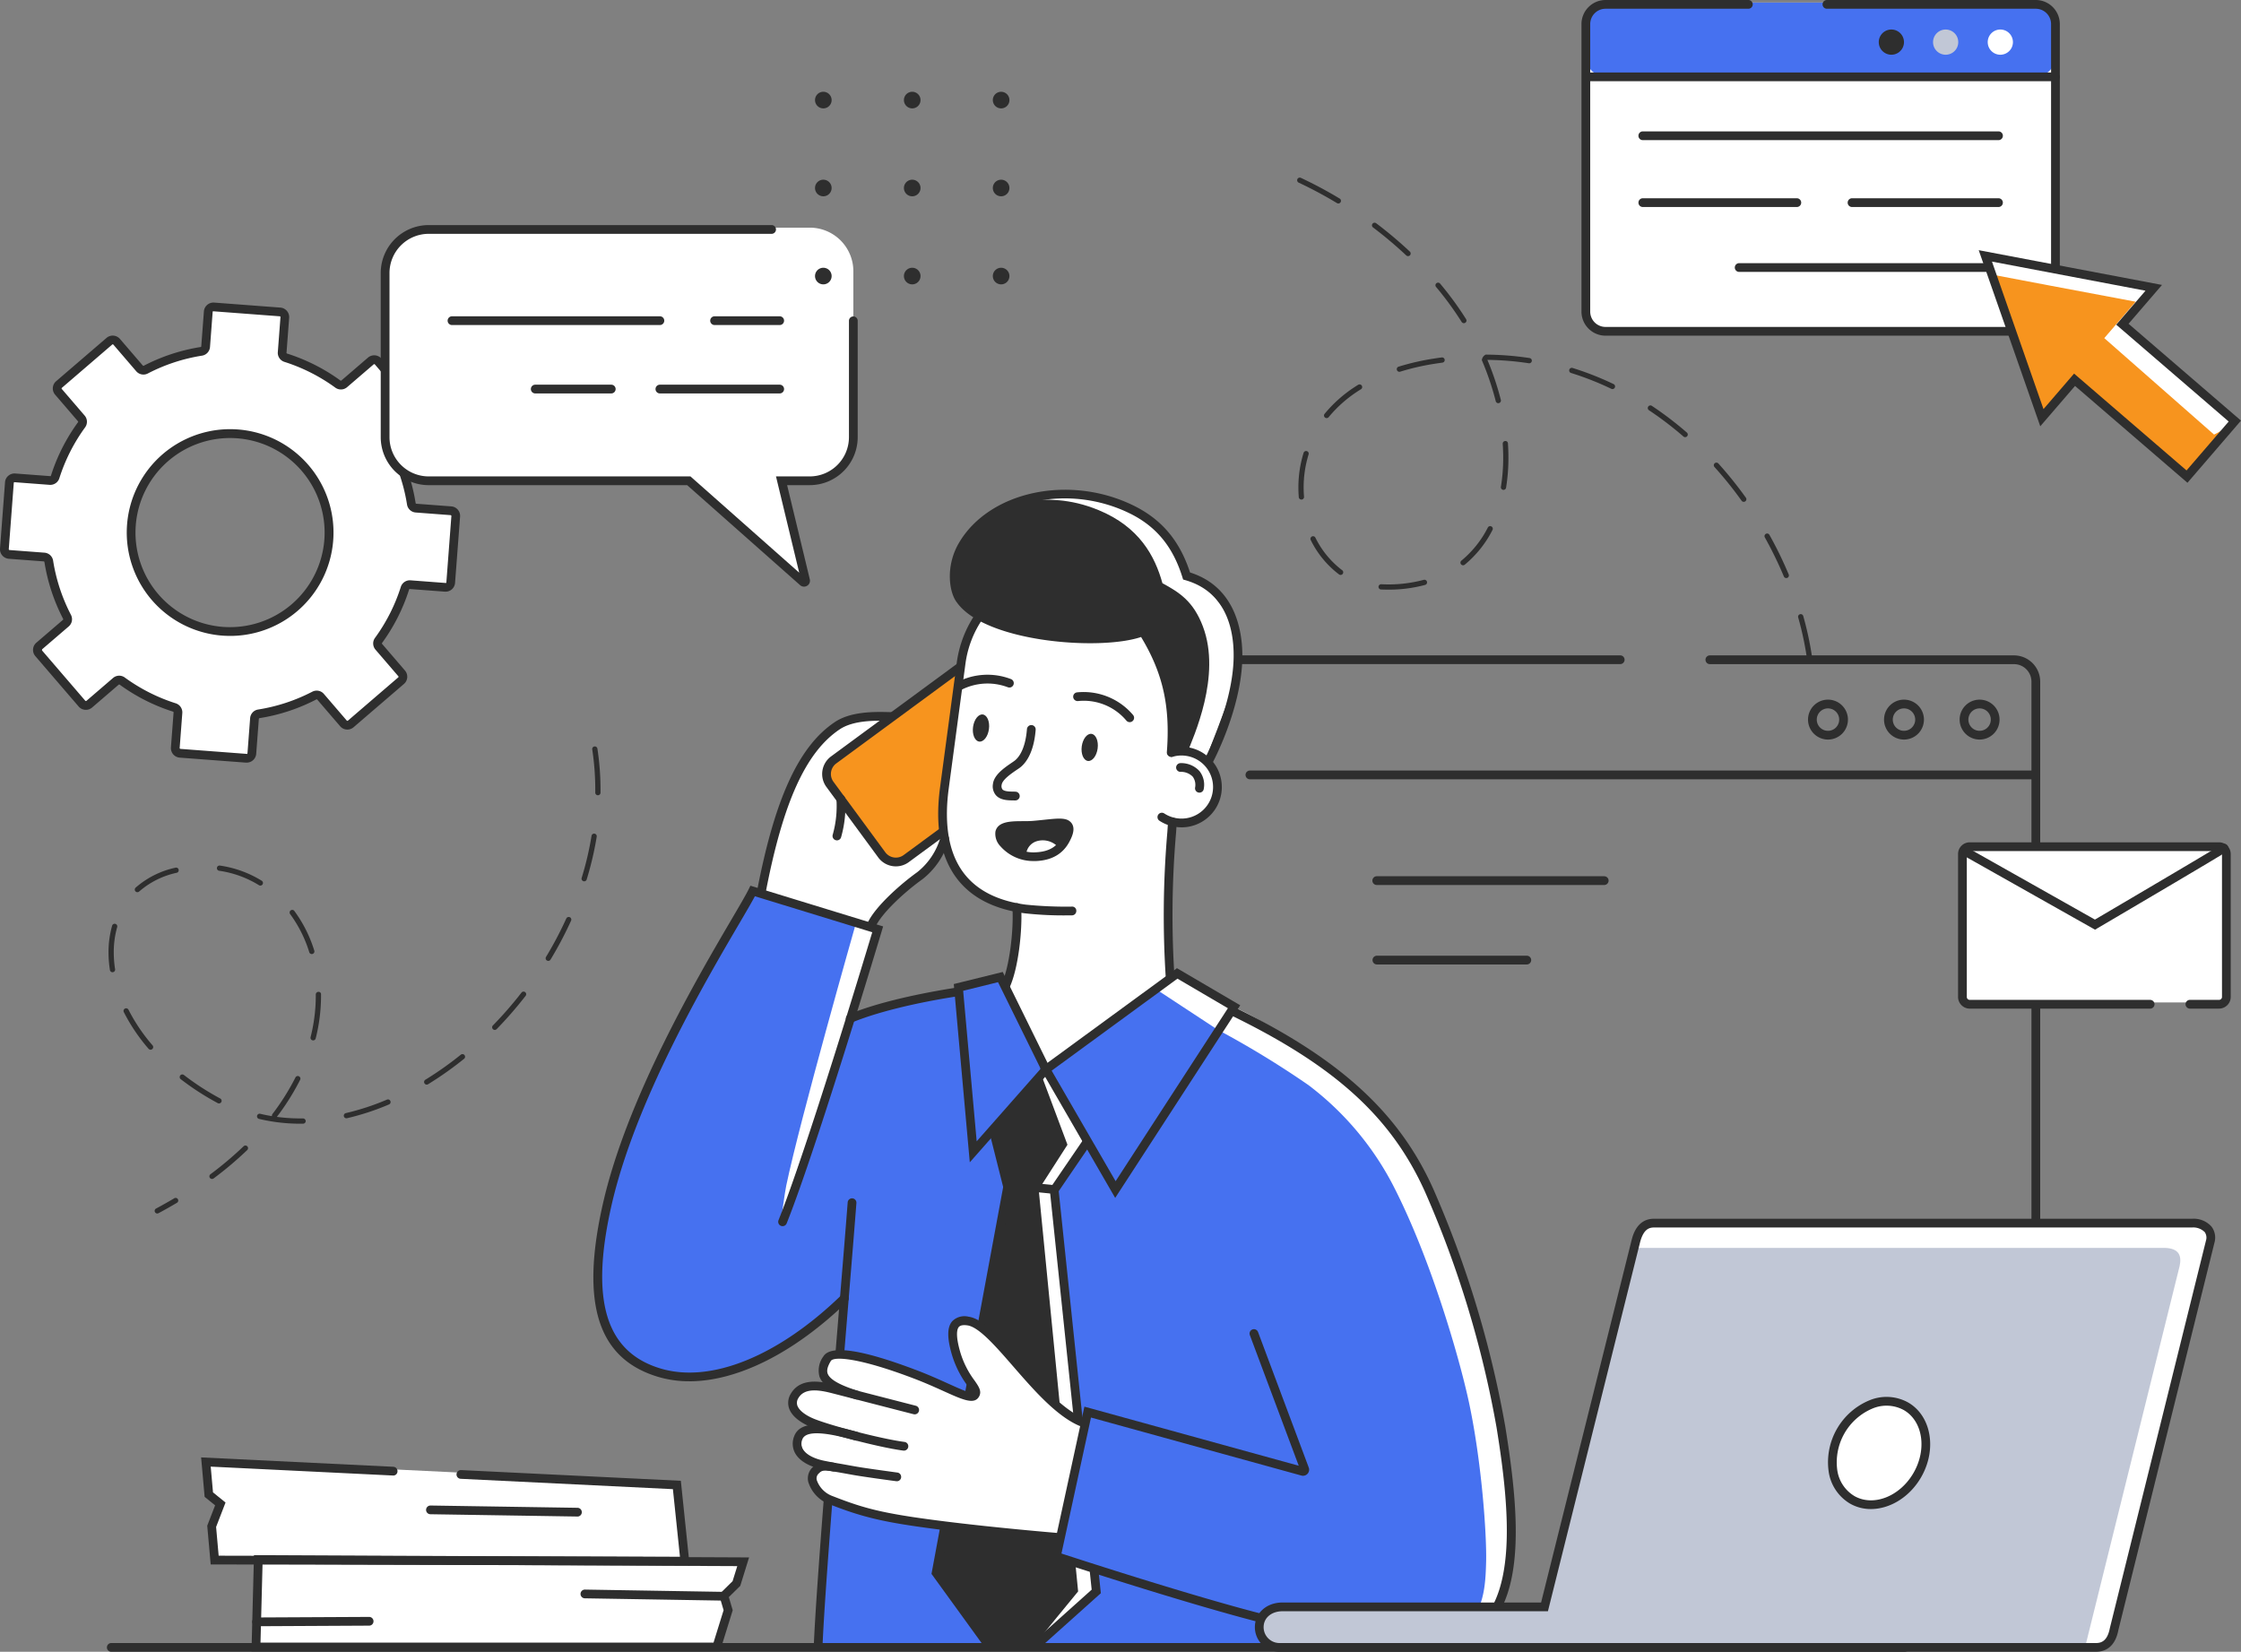 <svg id="kontakt-rys1" xmlns="http://www.w3.org/2000/svg" width="470" height="346.437" viewBox="0 0 470 346.437">
  <rect x="0" y="0" width="470" height="346.437" fill="#808080" stroke="none"/>
  <path id="Path_7669" data-name="Path 7669" d="M507.777,318s1.13-10.521,3.14-15.239,2.922-10.969,6.248-14.122,7.856-8.888,16.4-7.225S547,305.263,545.042,308.531s-1.748,3.832-5.686,6.826-8.2,6.42-8.2,6.42l-1.548,2.7Z" transform="translate(-347.66 -130.426)" fill="#fff"/>
  <path id="Path_7670" data-name="Path 7670" d="M436.555,370.314s-20.031,2.92-23.547,4.679c.612-1.147,5.581-17.66,5.581-17.66L391.68,349.84s-11.852,19.037-17.509,31.88-12.081,25.993-13.609,38.225-2.6,22.171,7.032,27.981,16.17,2.638,19.84,1.032,9.4-3.1,12.958-5.963,11.011-7.913,11.011-7.913L405.668,507.6l101.872.1s7.147-39.748,1.336-56.26-30.021-63.55-30.021-63.55l-25.609-.516-16.692-17.064Z" transform="translate(-233.893 -162.313)" fill="#4671f0"/>
  <path id="Path_7671" data-name="Path 7671" d="M471.311,419.591l7.929,15.1-6.785,9.4,9.022,84.286s-12.615,11.506-12.844,11.51-9.511.1-9.511.1l-11.235-15.51,14.9-81.384L460.491,431.6l10.2-12.152Z" transform="translate(-251.56 -194.608)" fill="#2e2e2e"/>
  <path id="Path_7672" data-name="Path 7672" d="M457.587,528.385l-8.27-84.286,6.034-9.4-5.173-13.819.2-1.43.619.144,7.928,15.1-6.785,9.4,9.022,84.286s-12.615,11.506-12.844,11.51S457.587,528.385,457.587,528.385Z" transform="translate(-231.475 -194.608)" fill="#fff"/>
  <path id="Path_7673" data-name="Path 7673" d="M547.978,361.847s-11.643,40.867-14.526,54.725c-.309,1.495-.917,6.04-.917,6.04l20.564-59.2Z" transform="translate(-368.558 -167.884)" fill="#fff"/>
  <path id="Path_7674" data-name="Path 7674" d="M463.984,454.89l7.112-10.428a.917.917,0,1,0-1.515-1.032l-6.5,9.525-8.755-.876-2.71-10.765a.917.917,0,1,0-1.779.448l3.024,12.016Z" transform="translate(-242.371 -204.431)" fill="#2e2e2e"/>
  <path id="Path_7675" data-name="Path 7675" d="M492.971,560.731a.915.915,0,0,0,.742-1.455l-11-15.192,14.979-80.843a.917.917,0,0,0-1.8-.333l-15.122,81.614,11.467,15.832A.911.911,0,0,0,492.971,560.731Z" transform="translate(-285.409 -214.423)" fill="#2e2e2e"/>
  <path id="Path_7676" data-name="Path 7676" d="M447.011,561.357a.9.9,0,0,0,.612-.237l13.192-11.82-8.879-84.755a.893.893,0,0,0-1.008-.817.916.916,0,0,0-.816,1.007l8.781,83.821-12.494,11.2a.917.917,0,0,0,.612,1.6Z" transform="translate(-229.938 -215.149)" fill="#2e2e2e"/>
  <path id="Path_7677" data-name="Path 7677" d="M319.227,392.832c4.74,1.529,20.582,11.141,24.625,14.209s11.08,10.218,17.539,20.6,12.333,36.849,15.436,45.708,4.02,27.817,3.867,33.63-1.924,13.6-8.257,15.748c-8.41,2.292-41.59-.917-51.834-3.365s-35.55-11.16-35.55-11.16l6.8-31.193,45.275,12.864-30.749-79.835,13.532-17.469-.688.268Z" transform="translate(-63.509 -182.135)" fill="#4671f0"/>
  <path id="Path_7678" data-name="Path 7678" d="M341.66,510.4c.152-5.809-.975-21.416-3.67-33.791-2-9.171-8.027-30.2-16.067-45.622a62.332,62.332,0,0,0-17.539-20.6,195.888,195.888,0,0,0-19.328-11.766l3.562-4.6c5.118,1.85,18.472,10.969,22.423,13.966,4.044,3.068,10.743,10.78,17.2,21.158s13.328,36.18,15.481,45.316c2.523,10.7,3.593,26.757,3.44,32.566s-.339,15.1-8.748,17.4c-1.178.318.183-.124-1.836,0C341.272,521.182,341.533,515.208,341.66,510.4Z" transform="translate(-29.98 -182.814)" fill="#fff"/>
  <path id="Path_7679" data-name="Path 7679" d="M437.631,246.713s5.982,1.567,6.269,1.625,1.089.172,1.089.172,4.374-11.027,5.685-15.318,1.712-10.771-1.557-15.3-5-6.281-8.637-7.47c-1.569-5.661-4.379-12.255-13.266-14.892s-12.73-3.039-19.094-1.433-12.328,5.1-14.277,8.314-2.867,7.11-1.376,10.378,3.211,5.619,11.181,8.142,20.986,2.982,27.465,1.032c3.555,6.307,5.5,11.034,5.849,15.953S437.631,246.713,437.631,246.713Z" transform="translate(-191.622 -89.613)" fill="#2e2e2e"/>
  <path id="Path_7680" data-name="Path 7680" d="M429.788,220.987c-1.99-5.219-4.815-7.066-8.486-9.059-1.57-5.661-4.818-11.794-13.39-15.326-6.22-2.564-10.807-2.219-15.487-2.154.4-.118.8-.249,1.209-.352,6.364-1.605,10.206-1.2,19.094,1.433s11.7,9.232,13.266,14.892c3.633,1.188,5.368,2.94,8.637,7.47s2.867,11.009,1.556,15.3S430.5,248.51,430.5,248.51s-.8-.115-1.09-.172c-.133-.027-1.512-.383-2.941-.756,1.319-3.377,7.271-16.217,3.315-26.595Z" transform="translate(-177.51 -89.613)" fill="#fff"/>
  <path id="Path_7681" data-name="Path 7681" d="M421.506,380.869l-27.538,20.136,7.094,12.262,7.482,12.933,24.889-38.336-11.927-7Z" transform="translate(-174.614 -176.709)" fill="#4671f0"/>
  <path id="Path_7682" data-name="Path 7682" d="M394.468,384.058l4.361-3.189,11.926,7-2.948,4.954Z" transform="translate(-152.205 -176.709)" fill="#fff"/>
  <path id="Path_7683" data-name="Path 7683" d="M485.927,401.667,476.386,382.3l-8.8,2.175,3.1,34.48Z" transform="translate(-266.574 -177.371)" fill="#4671f0"/>
  <path id="Path_7684" data-name="Path 7684" d="M464.568,281.633l12.645,17.195a2.172,2.172,0,0,0,3.037.463l31.461-23.135a2.172,2.172,0,0,0,.463-3.036l-12.645-17.2a2.172,2.172,0,0,0-3.036-.463L465.03,278.6A2.172,2.172,0,0,0,464.568,281.633Z" transform="translate(-291.394 -118.329)" fill="#f7941e"/>
  <path id="Path_7685" data-name="Path 7685" d="M497.18,256.278a2.752,2.752,0,0,1,2.222,1.12l10.87,14.781a2.759,2.759,0,0,1-.587,3.85l-29.047,21.359a2.754,2.754,0,0,1-3.848-.586l-10.869-14.783a2.75,2.75,0,0,1,.586-3.847l29.047-21.362a2.747,2.747,0,0,1,1.626-.532Zm-18.163,43.48a4.537,4.537,0,0,0,2.708-.894l29.048-21.358a4.594,4.594,0,0,0,.977-6.413l-10.87-14.781a4.59,4.59,0,0,0-6.413-.98L465.42,276.694a4.584,4.584,0,0,0-.978,6.411l10.869,14.783a4.565,4.565,0,0,0,3,1.817A4.708,4.708,0,0,0,479.018,299.758Z" transform="translate(-291.12 -118.051)" fill="#2e2e2e"/>
  <path id="Path_7686" data-name="Path 7686" d="M408.989,242.161s-2.982,4.893-3.211,7.8-3.059,21.33-3.059,21.33-2.532,12.124-1.39,15.927,2.263,8.883,4.142,10.067,11.7,6.269,11.7,6.269l-2.37,15.443,8.35,17.049,25.465-19.036s.493-24.388.464-25.917a23.589,23.589,0,0,1,.889-5.81c.229-.077,4.529.122,5.887-1.438s2.862-4.186,2.829-6.415-1.988-6.291-5.122-6.979a32.214,32.214,0,0,1-3.9-.994s.612-11.046-1.3-14.659-4.819-9.651-4.819-9.651-13.836,1.145-19.8.533S408.989,242.161,408.989,242.161Z" transform="translate(-203.652 -112.354)" fill="#fff"/>
  <path id="Path_7687" data-name="Path 7687" d="M466.282,329.638c3.149-.15,5.067-1.453,6.182-3.6.852-1.643.97-2.57.264-3.112-.892-.685-3.352-.186-7.054.128-2.7.229-6.558-.4-7.036,1.511C458.226,326.212,461.282,329.876,466.282,329.638Z" transform="translate(-249.016 -149.665)" fill="#2e2e2e"/>
  <path id="Path_7688" data-name="Path 7688" d="M469.535,329.292c-1.746-1.951-7.021-2.814-8.3,2.025C464.4,332.147,468.693,330.494,469.535,329.292Z" transform="translate(-246.773 -152.059)" fill="#fff"/>
  <path id="Path_7689" data-name="Path 7689" d="M483.179,303.023l.57,0a.917.917,0,0,0,.915-.921.858.858,0,0,0-.92-.914,83.427,83.427,0,0,1-9.7-.414c-6.75-.9-11.487-3.691-14.081-8.287-2.257-4-2.949-9.4-2.056-16.063l3.5-26.121a21.758,21.758,0,0,1,3.667-9.535.917.917,0,1,0-1.512-1.039,23.6,23.6,0,0,0-3.973,10.33l-3.5,26.121c-.946,7.062-.18,12.853,2.277,17.209,2.891,5.125,8.083,8.222,15.435,9.2a73.855,73.855,0,0,0,9.38.434Z" transform="translate(-258.933 -111.04)" fill="#2e2e2e"/>
  <path id="Path_7690" data-name="Path 7690" d="M403.789,309.087a8.449,8.449,0,0,0,1.118-16.823,8.317,8.317,0,0,0-3.424.243.917.917,0,1,0,.5,1.763,6.539,6.539,0,0,1,2.676-.19,6.615,6.615,0,1,1-4.487,12.1.917.917,0,1,0-1,1.537,8.369,8.369,0,0,0,3.485,1.29,8.268,8.268,0,0,0,1.127.077Z" transform="translate(-155.983 -135.563)" fill="#2e2e2e"/>
  <path id="Path_7691" data-name="Path 7691" d="M410.589,304.779a.915.915,0,0,0,.906-.784,4.628,4.628,0,0,0-.9-3.741,5.2,5.2,0,0,0-3.945-1.669.937.937,0,0,0-.95.883.918.918,0,0,0,.883.951,3.437,3.437,0,0,1,2.6,1.009,2.925,2.925,0,0,1,.493,2.3.919.919,0,0,0,.775,1.042A1.258,1.258,0,0,0,410.589,304.779Z" transform="translate(-159.034 -138.532)" fill="#2e2e2e"/>
  <path id="Path_7692" data-name="Path 7692" d="M493.172,282.616c-.21,1.569-1.127,2.741-2.048,2.618s-1.5-1.5-1.286-3.065,1.127-2.742,2.048-2.618S493.382,281.047,493.172,282.616Z" transform="translate(-285.763 -129.697)" fill="#2e2e2e"/>
  <path id="Path_7693" data-name="Path 7693" d="M481.075,267.408a.9.9,0,0,0,.458-.124,12.029,12.029,0,0,1,9.945-.656.917.917,0,0,0,.674-1.706,13.763,13.763,0,0,0-11.537.774.917.917,0,0,0,.459,1.712Z" transform="translate(-280.115 -122.491)" fill="#2e2e2e"/>
  <path id="Path_7694" data-name="Path 7694" d="M447.305,289.751c-.211,1.57.366,2.942,1.286,3.065s1.838-1.049,2.048-2.618-.365-2.942-1.285-3.065S447.516,288.182,447.305,289.751Z" transform="translate(-220.432 -133.215)" fill="#2e2e2e"/>
  <path id="Path_7695" data-name="Path 7695" d="M444.944,277.087a.916.916,0,0,0,.726-1.476,13.588,13.588,0,0,0-11.765-4.773.917.917,0,0,0-.813,1.01.931.931,0,0,0,1.01.814,11.67,11.67,0,0,1,10.115,4.067A.915.915,0,0,0,444.944,277.087Z" transform="translate(-208.011 -125.625)" fill="#2e2e2e"/>
  <path id="Path_7696" data-name="Path 7696" d="M465.367,327.366a7.407,7.407,0,0,1-6.035-2.424,2.232,2.232,0,0,1-.675-1.514c.185-.739,2.361-.746,3.95-.753.784,0,1.567,0,2.274-.066.883-.075,1.694-.159,2.433-.236,1.685-.177,3.593-.382,3.985-.077.31.236-.193,1.329-.52,1.96C469.744,326.25,468.024,327.238,465.367,327.366Zm-.41,1.843c.164,0,.33,0,.5-.012h0c3.285-.155,5.624-1.536,6.952-4.1.474-.914,1.583-3.053.008-4.261-.972-.745-2.6-.575-5.293-.294-.727.077-1.528.162-2.4.235-.661.056-1.393.057-2.125.059-2.435.01-5.194.02-5.723,2.143a3.752,3.752,0,0,0,1.036,3.121,9.168,9.168,0,0,0,7.044,3.1Z" transform="translate(-248.099 -148.61)" fill="#2e2e2e"/>
  <path id="Path_7697" data-name="Path 7697" d="M476.325,299.5a.918.918,0,0,0,.061-1.833c-.163-.011-.36-.014-.578-.016-.676-.01-1.81-.026-2.2-.473a1.188,1.188,0,0,1-.166-.928c.131-1.1,2-2.367,3.229-3.206l.444-.3c1.118-.775,3.053-2.849,3.465-8.061a.915.915,0,0,0-.842-.985.925.925,0,0,0-.987.842c-.364,4.622-2,6.223-2.68,6.7l-.432.3c-1.6,1.088-3.788,2.576-4.019,4.5a2.9,2.9,0,0,0,.607,2.355c.929,1.062,2.511,1.084,3.557,1.1.181,0,.344.006.48.014A.6.6,0,0,0,476.325,299.5Z" transform="translate(-263.371 -131.621)" fill="#2e2e2e"/>
  <path id="Path_7698" data-name="Path 7698" d="M478.08,371.609a.918.918,0,0,0,.832-.528c1.808-3.874,2.721-11.813,2.44-16.8a.917.917,0,1,0-1.831.1c.263,4.666-.6,12.351-2.271,15.918a.918.918,0,0,0,.443,1.22A.9.9,0,0,0,478.08,371.609Z" transform="translate(-267.179 -163.971)" fill="#2e2e2e"/>
  <path id="Path_7699" data-name="Path 7699" d="M417.723,354.068c.024,0,.046,0,.069,0a.918.918,0,0,0,.847-.984,201.413,201.413,0,0,1,.348-30.065l.15-2.209a.918.918,0,0,0-1.831-.122l-.149,2.205a203.011,203.011,0,0,0-.347,30.327.917.917,0,0,0,.914.85Z" transform="translate(-172.331 -148.388)" fill="#2e2e2e"/>
  <path id="Path_7700" data-name="Path 7700" d="M444.934,249.523a.915.915,0,0,0,.808-.482c.239-.441,5.84-10.93,6.3-21.38.2-4.551-.479-15.376-10.948-18.684-2.185-6.7-5.98-11.176-11.91-14.067-13.426-6.551-30.156-2.971-36.531,7.819-2.906,4.919-2.113,10.468-.424,12.582,6.017,8.3,29.888,10.127,38.6,7.2l.075.13c4.519,7.522,6.062,14.478,5.326,24.011a.915.915,0,0,0,.844.984.885.885,0,0,0,.986-.844c.759-9.816-.911-17.32-5.582-25.1-.267-.471-.813-1.441-1.918-1.034-7.765,2.872-31.265,1.265-36.868-6.465-1.351-1.693-1.909-6.386.545-10.54,5.907-10,21.544-13.248,34.147-7.1,5.58,2.721,9.112,6.99,11.11,13.429l.147.473.477.136c9.319,2.668,10.325,11.785,10.095,16.981-.444,10.034-6.027,20.488-6.083,20.591a.916.916,0,0,0,.806,1.353Z" transform="translate(-191.51 -88.908)" fill="#2e2e2e"/>
  <path id="Path_7701" data-name="Path 7701" d="M461.664,330.437a3.161,3.161,0,0,1,2.371-3.077,4.388,4.388,0,0,1,4.45,1.37l1.5-1.061a6.171,6.171,0,0,0-6.424-2.08,5.01,5.01,0,0,0-3.722,4.683Z" transform="translate(-246.471 -150.965)" fill="#2e2e2e"/>
  <path id="Path_7702" data-name="Path 7702" d="M430.938,387.221,407.388,423.5l-13.415-23.186,26.386-19.295ZM407.3,427.005l26.225-40.4-13.274-7.785L391.559,399.8Z" transform="translate(-173.413 -175.76)" fill="#2e2e2e"/>
  <path id="Path_7703" data-name="Path 7703" d="M483.772,400.6l-13.421,15.22-2.836-31.57,7.315-1.807ZM468.9,420.233l17.058-19.345L475.823,380.3l-10.275,2.539,3.357,37.39Z" transform="translate(-265.514 -176.447)" fill="#2e2e2e"/>
  <path id="Path_7704" data-name="Path 7704" d="M501.022,393.769a.907.907,0,0,0,.352-.07c5.15-2.138,13.34-4.161,22.471-5.551a.917.917,0,1,0-.276-1.813c-4.386.666-15.4,2.555-22.9,5.669a.918.918,0,0,0,.352,1.765Z" transform="translate(-322.7 -179.24)" fill="#2e2e2e"/>
  <path id="Path_7705" data-name="Path 7705" d="M542.644,563.7a.917.917,0,0,0,.916-.88c.5-12.033,3.3-46.225,5.351-71.192.778-9.487,1.427-17.4,1.757-21.774a.917.917,0,1,0-1.829-.14c-.33,4.374-.978,12.282-1.756,21.766-2.049,24.983-4.855,59.195-5.356,71.264a.92.92,0,0,0,.879.957Z" transform="translate(-371.056 -217.535)" fill="#2e2e2e"/>
  <path id="Path_7706" data-name="Path 7706" d="M324.147,528.868q6.935,0,10.746-2.167c11.407-6.517,10.063-25.376,6.911-44.79a218.514,218.514,0,0,0-15.126-49.842c-7.143-15.906-19.586-27.266-41.6-37.986a.917.917,0,1,0-.8,1.648c21.887,10.658,33.688,21.4,40.733,37.091A216.451,216.451,0,0,1,339.992,482.2c2.9,17.862,4.455,36.927-6.01,42.9-5.849,3.345-18.791,2.311-37.423-2.987a.919.919,0,0,0-.5,1.769C307.745,527.2,317.135,528.868,324.147,528.868Z" transform="translate(-26.121 -182.797)" fill="#2e2e2e"/>
  <path id="Path_7707" data-name="Path 7707" d="M506.4,346.331a.918.918,0,0,0,.834-.532c1.3-2.824,6.01-7.206,9.777-9.9a15.966,15.966,0,0,0,5.6-8.332.917.917,0,0,0-1.779-.446,14.326,14.326,0,0,1-4.892,7.283c-3.282,2.344-8.753,7.106-10.378,10.62a.917.917,0,0,0,.833,1.3Z" transform="translate(-323.603 -151.452)" fill="#2e2e2e"/>
  <path id="Path_7708" data-name="Path 7708" d="M527.53,317.214a.919.919,0,0,0,.9-.744c3.634-18.937,8.422-29.5,15.527-34.252,2.9-1.938,7.46-1.842,10.193-1.787l.483.01h.016a.918.918,0,0,0,.016-1.835l-.477-.009c-2.944-.066-7.874-.165-11.251,2.095-7.544,5.048-12.578,15.974-16.313,35.432a.923.923,0,0,0,.728,1.075.983.983,0,0,0,.177.016Z" transform="translate(-367.85 -129.247)" fill="#2e2e2e"/>
  <path id="Path_7709" data-name="Path 7709" d="M551.394,450.5c10.087,0,22.011-5.929,33.159-16.744a.917.917,0,1,0-1.277-1.315c-13.187,12.79-27.351,18.536-37.892,15.379-11.49-3.447-14.787-14.218-10.376-33.9,4.929-22.01,19.691-47.187,26.783-59.287,1.507-2.571,2.665-4.546,3.365-5.865l24.611,7.547c-1.913,6.365-13.792,45.7-19.658,60.39a.917.917,0,0,0,.511,1.193.926.926,0,0,0,1.194-.512c6.388-16,19.838-60.965,19.973-61.417l.26-.872-27.835-8.539-.342.7c-.591,1.206-1.878,3.4-3.663,6.442-7.14,12.18-22,37.526-26.988,59.814-4.667,20.818-.969,32.274,11.639,36.055a22.64,22.64,0,0,0,6.537.924Z" transform="translate(-406.831 -160.792)" fill="#2e2e2e"/>
  <path id="Path_7710" data-name="Path 7710" d="M546.957,320.533a.917.917,0,0,0,.867-.619,23.566,23.566,0,0,0,.867-8.1.886.886,0,0,0-.983-.846.915.915,0,0,0-.846.983,22.1,22.1,0,0,1-.771,7.36.919.919,0,0,0,.867,1.217Z" transform="translate(-371.435 -144.276)" fill="#2e2e2e"/>
  <path id="Path_7711" data-name="Path 7711" d="M513.759,538.083s-5.333-2.637-6.823-4.357-10-11.383-11.6-13.06-4.8-4.6-6.752-3.626-2.753,4.013-1.032,7,3.477,6.567,3.763,7.312.71.888-1.355.888-11.714-4.043-15.457-5.562c-4.056-1.646-11.127-2.859-12.442-2.409s-2.178.488-2.2,1.8c-.065,3.794,4.054,4.969,4.054,4.969s-7.071-1.261-8.735-.287-1.66,1.147-1.833,2.638,2.757,4.219,4.3,4.874-2.523,2.235-2.523,2.235-2.292,3.7,3.933,6.4c-.287,1.661-5.718,3.578,1.151,7.647.849.5,12.1,3.232,16.291,4.089s16.086,2.428,16.659,2.488,15.839.591,15.839.591l4.759-23.623Z" transform="translate(-286.767 -239.797)" fill="#fff"/>
  <path id="Path_7712" data-name="Path 7712" d="M408.219,581.5a.917.917,0,0,0,.228-1.805c-14.738-3.811-37.243-11.112-41.711-12.571l6.192-28.52,44.135,12.169a1.28,1.28,0,0,0,1.537-1.684L407.966,520.67a.917.917,0,1,0-1.718.642l10.254,27.4-44.955-12.393-6.955,32.028.785.257c.26.088,26.211,8.624,42.612,12.865A.894.894,0,0,0,408.219,581.5Z" transform="translate(-144.12 -241.295)" fill="#2e2e2e"/>
  <path id="Path_7713" data-name="Path 7713" d="M513.4,588.766a.916.916,0,0,0,.073-1.829c-.134-.012-13.576-1.113-25.286-2.617-11.745-1.512-15.664-2.553-22.217-5.122a5.475,5.475,0,0,1-3.392-3.389,1.387,1.387,0,0,1,.4-1.367c.83-.8.88-.856,6.1.088l1.233.221c2.177.39,8.652,1.262,8.927,1.294a.9.9,0,0,0,1.031-.784.913.913,0,0,0-.787-1.029c-.066-.012-6.709-.9-8.848-1.287l-1.231-.221c-5.329-.961-6.147-1.106-7.7.4a3.231,3.231,0,0,0-.917,3.047,7.279,7.279,0,0,0,4.521,4.736c7.076,2.774,11.521,3.8,22.652,5.234,11.753,1.508,25.236,2.609,25.371,2.621A.437.437,0,0,0,513.4,588.766Z" transform="translate(-291.278 -265.385)" fill="#2e2e2e"/>
  <path id="Path_7714" data-name="Path 7714" d="M541.492,555.063a.916.916,0,0,0,.118-1.825c-5.164-.676-16.226-3.63-19.273-4.977-1.727-.761-2.9-1.743-3.206-2.693a1.8,1.8,0,0,1,.221-1.512c1.267-2.19,4.275-1.754,7.054-1.037l2.954.761c4.857,1.25,11.742,3.026,14.166,3.646a.917.917,0,0,0,.455-1.777c-2.423-.62-9.308-2.4-14.164-3.647l-2.953-.761c-2.086-.538-6.966-1.8-9.1,1.9a3.645,3.645,0,0,0-.374,3c.647,1.975,2.914,3.229,4.209,3.8,3.14,1.387,14.494,4.427,19.778,5.118.04,0,.08,0,.119,0Z" transform="translate(-351.917 -250.815)" fill="#2e2e2e"/>
  <path id="Path_7715" data-name="Path 7715" d="M507.2,538.086a.918.918,0,0,0,.363-1.761c-4.455-1.925-9.067-7.229-13.137-11.909-4.127-4.749-7.693-8.848-10.787-9.281a3.61,3.61,0,0,0-3.441.949c-1.078,1.247-1.1,3.471-.071,7a20.753,20.753,0,0,0,3.233,6.459,5.692,5.692,0,0,1,.867,1.461c-.492.161-2.916-.957-5.056-1.923-1.717-.776-3.855-1.74-6.26-2.657-11.6-4.428-18.241-5.426-19.734-2.965a4.945,4.945,0,0,0-.806,4.28c.7,1.864,2.974,3.274,7.591,4.72a.918.918,0,0,0,.548-1.752c-3.859-1.206-5.961-2.39-6.424-3.616-.159-.423-.265-1.159.658-2.679.584-.964,5.734-.767,17.512,3.725,2.355.9,4.376,1.812,6.159,2.616,4.048,1.828,6.489,2.933,7.454,1.05.552-1.08-.135-2.066-1.006-3.311a18.876,18.876,0,0,1-2.976-5.921c-1.069-3.667-.648-4.888-.3-5.287.3-.346.907-.459,1.8-.333,2.415.339,5.933,4.385,9.658,8.669,4.2,4.827,8.956,10.3,13.793,12.389A.891.891,0,0,0,507.2,538.086Z" transform="translate(-280.491 -238.972)" fill="#2e2e2e"/>
  <path id="Path_7716" data-name="Path 7716" d="M548.606,567.226a.917.917,0,0,0,.176-1.817l-2.092-.414c-2.254-.45-3.912-1.351-4.547-2.476a2.3,2.3,0,0,1-.108-2.01c.84-2.344,6.737-1.005,11.1.205a.916.916,0,1,0,.491-1.765c-6.128-1.7-11.982-2.766-13.316.941a4.159,4.159,0,0,0,.237,3.534c.913,1.612,2.969,2.81,5.79,3.373l2.094.41A.68.68,0,0,0,548.606,567.226Z" transform="translate(-373.768 -258.607)" fill="#2e2e2e"/>
  <path id="Path_7717" data-name="Path 7717" d="M744.27,188.115a20.751,20.751,0,1,0-19.128-22.255A20.751,20.751,0,0,0,744.27,188.115ZM699.556,156.94a1.086,1.086,0,0,1,1.162-1l7.337.555a1.08,1.08,0,0,0,1.106-.756,38.241,38.241,0,0,1,5.528-10.924,1.074,1.074,0,0,0-.044-1.337l-4.8-5.586a1.081,1.081,0,0,1,.117-1.523l10.569-9.084a1.081,1.081,0,0,1,1.524.115l4.8,5.586a1.073,1.073,0,0,0,1.314.248,38.239,38.239,0,0,1,11.631-3.827,1.074,1.074,0,0,0,.912-.978l.555-7.338a1.079,1.079,0,0,1,1.158-1l13.9,1.05a1.082,1.082,0,0,1,1,1.159l-.555,7.338a1.073,1.073,0,0,0,.756,1.1,38.251,38.251,0,0,1,10.923,5.531,1.071,1.071,0,0,0,1.335-.047l5.588-4.8a1.08,1.08,0,0,1,1.524.115l9.081,10.568a1.081,1.081,0,0,1-.113,1.524l-5.588,4.8a1.074,1.074,0,0,0-.245,1.315,38.354,38.354,0,0,1,3.827,11.63,1.074,1.074,0,0,0,.977.913l7.337.554a1.082,1.082,0,0,1,1,1.159l-1.049,13.9a1.08,1.08,0,0,1-1.158,1l-7.337-.554a1.075,1.075,0,0,0-1.106.756,38.246,38.246,0,0,1-5.532,10.923,1.075,1.075,0,0,0,.048,1.337l4.8,5.586a1.078,1.078,0,0,1-.116,1.524l-10.565,9.084a1.081,1.081,0,0,1-1.524-.115l-4.8-5.587a1.075,1.075,0,0,0-1.315-.247,38.262,38.262,0,0,1-11.63,3.827,1.078,1.078,0,0,0-.913.978l-.555,7.338a1.079,1.079,0,0,1-1.158,1l-13.894-1.05a1.081,1.081,0,0,1-1-1.158l.555-7.338a1.076,1.076,0,0,0-.756-1.1,38.248,38.248,0,0,1-10.923-5.531,1.077,1.077,0,0,0-1.339.047l-5.588,4.8a1.08,1.08,0,0,1-1.523-.115L705.7,192.733a1.078,1.078,0,0,1,.117-1.524l5.584-4.8a1.075,1.075,0,0,0,.249-1.315,38.234,38.234,0,0,1-3.827-11.631,1.077,1.077,0,0,0-.981-.913l-7.337-.554a1.082,1.082,0,0,1-1-1.159l1.049-13.9Z" transform="translate(-697.589 -55.719)" fill="#fff"/>
  <path id="Path_7718" data-name="Path 7718" d="M763.211,199.774a2.007,2.007,0,0,0-.925.226,37.308,37.308,0,0,1-11.353,3.736,1.984,1.984,0,0,0-1.684,1.815l-.555,7.339c-.008.079-.1.237-.177.151l-13.894-1.05a.187.187,0,0,1-.153-.176l.555-7.336a1.992,1.992,0,0,0-1.391-2.049,37.234,37.234,0,0,1-10.662-5.4,1.984,1.984,0,0,0-2.476.093l-5.585,4.8a.189.189,0,0,1-.229-.018L705.6,191.34l.016-.23,5.588-4.8a1.985,1.985,0,0,0,.462-2.434,37.291,37.291,0,0,1-3.734-11.351,1.987,1.987,0,0,0-1.813-1.685l-7.341-.555a.178.178,0,0,1-.148-.174l1.049-13.9c0-.077.1-.215.173-.148l7.341.553a2,2,0,0,0,2.046-1.394,37.276,37.276,0,0,1,5.4-10.661,1.991,1.991,0,0,0-.093-2.474l-4.8-5.587a.167.167,0,0,1,.02-.231l10.565-9.083a.166.166,0,0,1,.233.018l4.8,5.587a1.985,1.985,0,0,0,2.433.463,37.279,37.279,0,0,1,11.353-3.734,1.994,1.994,0,0,0,1.684-1.815l.555-7.338c0-.092.044-.175.173-.151l13.9,1.048a.162.162,0,0,1,.149.176l-.555,7.338a1.991,1.991,0,0,0,1.391,2.048,37.293,37.293,0,0,1,10.665,5.4,1.988,1.988,0,0,0,2.473-.095l5.588-4.8a.188.188,0,0,1,.229.016l9.082,10.57a.182.182,0,0,1-.016.229l-5.585,4.8a1.992,1.992,0,0,0-.466,2.433,37.225,37.225,0,0,1,3.735,11.351,1.991,1.991,0,0,0,1.817,1.685l7.337.555a.185.185,0,0,1,.153.174l-1.053,13.9c0,.077-.092.222-.173.151l-7.337-.556a1.987,1.987,0,0,0-2.05,1.4,37.243,37.243,0,0,1-5.4,10.662,1.984,1.984,0,0,0,.089,2.473l4.8,5.587a.161.161,0,0,1-.016.229l-10.57,9.085a.183.183,0,0,1-.229-.016l-4.8-5.587A1.97,1.97,0,0,0,763.211,199.774Zm-14.678,15.1a2,2,0,0,0,1.99-1.849l.555-7.337a.156.156,0,0,1,.141-.142,39.033,39.033,0,0,0,11.908-3.918.162.162,0,0,1,.2.031l4.8,5.587a1.992,1.992,0,0,0,2.814.211l10.569-9.083a2,2,0,0,0,.213-2.816l-4.8-5.587a.157.157,0,0,1,0-.2,38.986,38.986,0,0,0,5.665-11.189c.028-.078.1-.168.161-.118l7.341.555a2,2,0,0,0,2.139-1.844l1.053-13.9a2,2,0,0,0-1.841-2.144l-7.341-.555a.158.158,0,0,1-.141-.142,39.064,39.064,0,0,0-3.92-11.908.158.158,0,0,1,.032-.2l5.588-4.8a2,2,0,0,0,.213-2.817l-9.086-10.568a1.975,1.975,0,0,0-1.367-.689,2.005,2.005,0,0,0-1.451.478l-5.584,4.8a.164.164,0,0,1-.2,0A39.131,39.131,0,0,0,757,129.08a.164.164,0,0,1-.121-.161l.555-7.338a2,2,0,0,0-1.837-2.143l-13.9-1.05a2.01,2.01,0,0,0-2.143,1.842L739,127.567a.164.164,0,0,1-.145.142,39.114,39.114,0,0,0-11.908,3.919.156.156,0,0,1-.2-.031l-4.8-5.587a2,2,0,0,0-2.818-.211l-10.57,9.083a2.005,2.005,0,0,0-.213,2.817l4.8,5.587a.157.157,0,0,1,0,.2,39,39,0,0,0-5.664,11.184c-.024.075-.088.166-.161.118l-7.337-.554a2.013,2.013,0,0,0-1.451.477,1.979,1.979,0,0,0-.691,1.366l-1.05,13.9a2,2,0,0,0,1.841,2.141l7.337.555a.156.156,0,0,1,.14.141,39.145,39.145,0,0,0,3.92,11.909.16.16,0,0,1-.028.2l-5.588,4.8a2,2,0,0,0-.213,2.818l9.082,10.567a2,2,0,0,0,2.819.213l5.588-4.8a.156.156,0,0,1,.2,0,39.167,39.167,0,0,0,11.189,5.662.161.161,0,0,1,.116.163l-.555,7.336a2,2,0,0,0,1.841,2.145l13.9,1.05c.052,0,.1.005.153.005Z" transform="translate(-696.79 -54.925)" fill="#2e2e2e"/>
  <path id="Path_7719" data-name="Path 7719" d="M766.544,209.409l-.069.916.069-.916a19.833,19.833,0,1,1,21.275-18.284,19.853,19.853,0,0,1-21.275,18.284Zm1.531,1.894a21.681,21.681,0,1,0-1.668-.063C766.966,211.281,767.521,211.3,768.076,211.3Z" transform="translate(-719.794 -77.929)" fill="#2e2e2e"/>
  <path id="Path_7720" data-name="Path 7720" d="M176.34,74.912a.55.55,0,0,0,.285-1.021,87.746,87.746,0,0,0-8.142-4.349.549.549,0,1,0-.465,1,87.522,87.522,0,0,1,8.039,4.3.545.545,0,0,0,.283.078Zm14.617,11.047a.55.55,0,0,0,.377-.951,85.55,85.55,0,0,0-7.061-5.947.55.55,0,1,0-.663.878,84.522,84.522,0,0,1,6.969,5.872.547.547,0,0,0,.377.148Zm11.708,14.062a.545.545,0,0,0,.292-.084.551.551,0,0,0,.173-.76,68.661,68.661,0,0,0-5.451-7.458.55.55,0,0,0-.844.706,67.326,67.326,0,0,1,5.363,7.339A.553.553,0,0,0,202.664,100.021Zm-13.525,10.2a.525.525,0,0,0,.164-.025,50.15,50.15,0,0,1,6.982-1.622c.628-.1,1.257-.192,1.882-.276a.549.549,0,0,0,.473-.618.555.555,0,0,0-.618-.472q-.951.127-1.911.279a51,51,0,0,0-7.136,1.658.55.55,0,0,0,.163,1.075Zm44.686,3.621a.55.55,0,0,0,.239-1.046,63.443,63.443,0,0,0-8.6-3.381.541.541,0,0,0-.689.362.55.55,0,0,0,.363.688,62.551,62.551,0,0,1,8.45,3.324A.538.538,0,0,0,233.825,113.844ZM209.884,116.8a.589.589,0,0,0,.135-.016.552.552,0,0,0,.4-.67,60.243,60.243,0,0,0-2.423-7.433q-.194-.481-.4-.962a62.131,62.131,0,0,1,8.692.708.561.561,0,0,0,.627-.46.551.551,0,0,0-.46-.629,63.443,63.443,0,0,0-9.212-.722h0a1.462,1.462,0,0,0-.81,1.173c.186.434.365.866.54,1.3a59.107,59.107,0,0,1,2.378,7.3.551.551,0,0,0,.534.414Zm-36,3.129a.545.545,0,0,0,.426-.2,26.907,26.907,0,0,1,6.768-5.845.551.551,0,0,0-.577-.939,28,28,0,0,0-7.044,6.088.55.55,0,0,0,.426.9Zm75.19,4a.55.55,0,0,0,.361-.965,71.7,71.7,0,0,0-7.343-5.6.55.55,0,1,0-.609.917,70.985,70.985,0,0,1,7.23,5.512A.551.551,0,0,0,249.077,123.931Zm-38.1,11.055a.551.551,0,0,0,.543-.46,38.906,38.906,0,0,0,.493-6.263c0-.985-.034-2-.1-3.012a.52.52,0,0,0-.587-.511.549.549,0,0,0-.511.586c.067.987.1,1.976.1,2.937a37.829,37.829,0,0,1-.479,6.083.549.549,0,0,0,.455.633A.451.451,0,0,0,210.972,134.986Zm-42.379,2.034a.451.451,0,0,0,.046,0,.55.55,0,0,0,.5-.593q-.08-.973-.081-1.959a23.419,23.419,0,0,1,1.035-6.9.551.551,0,1,0-1.052-.326,24.535,24.535,0,0,0-1.083,7.226c0,.687.028,1.371.084,2.048A.549.549,0,0,0,168.593,137.02Zm92.769.475a.544.544,0,0,0,.319-.1.551.551,0,0,0,.128-.769,81.54,81.54,0,0,0-5.784-7.19.551.551,0,0,0-.817.738,79.7,79.7,0,0,1,5.706,7.094.55.55,0,0,0,.449.229ZM202.5,150.8a.552.552,0,0,0,.348-.124,22.826,22.826,0,0,0,5.821-7.287.551.551,0,0,0-.979-.506,21.707,21.707,0,0,1-5.539,6.94.55.55,0,0,0,.349.977Zm-25.687,2.026a.55.55,0,0,0,.328-.993,19.194,19.194,0,0,1-5.611-6.823.55.55,0,0,0-.984.494,20.288,20.288,0,0,0,5.941,7.214A.541.541,0,0,0,176.816,152.824Zm93.467.658a.522.522,0,0,0,.212-.043.55.55,0,0,0,.3-.72,81.913,81.913,0,0,0-4.042-8.3.55.55,0,0,0-.961.538,80.9,80.9,0,0,1,3.987,8.19A.553.553,0,0,0,270.282,153.481Zm-83.474,2.424a29.027,29.027,0,0,0,7.736-.993.55.55,0,1,0-.294-1.06,28.724,28.724,0,0,1-8.912.92.561.561,0,0,0-.573.527.551.551,0,0,0,.527.574Q186.062,155.906,186.808,155.906Zm88.4,15.205a.522.522,0,0,0,.076-.005.551.551,0,0,0,.471-.62,67.452,67.452,0,0,0-1.911-9.045.55.55,0,1,0-1.059.3,66.284,66.284,0,0,1,1.879,8.9.55.55,0,0,0,.545.475Z" transform="translate(104.349 -32.24)" fill="#2e2e2e"/>
  <path id="Path_7721" data-name="Path 7721" d="M147.844,412.646a.917.917,0,0,0,.918-.917v-149.8a5.511,5.511,0,0,0-5.5-5.5H79.483a.917.917,0,1,0,0,1.835h63.774a3.674,3.674,0,0,1,3.67,3.67v149.8A.916.916,0,0,0,147.844,412.646Z" transform="translate(279.125 -118.971)" fill="#2e2e2e"/>
  <path id="Path_7722" data-name="Path 7722" d="M242.1,258.258h79.954a.917.917,0,0,0,0-1.835H242.1a.917.917,0,1,0,0,1.835Z" transform="translate(17.748 -118.971)" fill="#2e2e2e"/>
  <path id="Path_7723" data-name="Path 7723" d="M7.262,363.628H59.543a1.537,1.537,0,0,0,1.537-1.536V332.117a1.537,1.537,0,0,0-1.537-1.536H7.262a1.536,1.536,0,0,0-1.536,1.536v29.974A1.536,1.536,0,0,0,7.262,363.628Z" transform="translate(405.851 -153.377)" fill="#fff"/>
  <path id="Path_7724" data-name="Path 7724" d="M6.469,364.457H44.3a.917.917,0,1,0,0-1.835H6.469A.62.62,0,0,1,5.85,362V332.028a.619.619,0,0,1,.619-.618H58.75a.619.619,0,0,1,.619.618V362a.62.62,0,0,1-.619.62H52.643a.917.917,0,0,0,0,1.835H58.75A2.458,2.458,0,0,0,61.2,362V332.028a2.456,2.456,0,0,0-2.454-2.453H6.469a2.456,2.456,0,0,0-2.454,2.453V362A2.458,2.458,0,0,0,6.469,364.457Z" transform="translate(406.644 -152.911)" fill="#2e2e2e"/>
  <path id="Path_7725" data-name="Path 7725" d="M33.339,348.16l.455-.269c26.847-15.789,27.133-16.073,27.24-16.18a.917.917,0,0,0-1.218-1.368c-.871.6-16.114,9.593-26.5,15.7L6.309,330.811a.918.918,0,0,0-.9,1.6Z" transform="translate(406.048 -153.174)" fill="#2e2e2e"/>
  <path id="Path_7726" data-name="Path 7726" d="M130.827,644.705H506.965a.917.917,0,1,0,0-1.833H130.827a.917.917,0,0,0,0,1.833Z" transform="translate(-107.519 -298.269)" fill="#2e2e2e"/>
  <path id="Path_7727" data-name="Path 7727" d="M632.837,89.074H632a9.14,9.14,0,0,1,9.14,9.141v34.433a9.14,9.14,0,0,1-9.14,9.14h-5.915l5.279,21.893-24.729-21.893H552.075a9.141,9.141,0,0,1-9.142-9.14V98.215a9.141,9.141,0,0,1,9.142-9.141h80.762Z" transform="translate(-462.168 -41.327)" fill="#fff"/>
  <path id="Path_7728" data-name="Path 7728" d="M630,163.9a1.253,1.253,0,0,0,.643-.179,1.239,1.239,0,0,0,.569-1.36l-4.758-19.748H631.2a10.069,10.069,0,0,0,10.057-10.057V108.115a.918.918,0,0,0-1.835,0v24.443a8.232,8.232,0,0,1-8.222,8.222H624.12l4.869,20.19-22.807-20.19h-54.9a8.23,8.23,0,0,1-8.221-8.222V98.125a8.23,8.23,0,0,1,8.221-8.223H623.2a.917.917,0,0,0,0-1.835H551.281a10.069,10.069,0,0,0-10.059,10.058v34.433a10.068,10.068,0,0,0,10.059,10.057h54.206l23.688,20.972A1.237,1.237,0,0,0,630,163.9Z" transform="translate(-461.373 -40.86)" fill="#2e2e2e"/>
  <path id="Path_7729" data-name="Path 7729" d="M570.956,125.592h13.653a.917.917,0,0,0,0-1.834H570.956a.917.917,0,1,0,0,1.834Z" transform="translate(-421.086 -57.419)" fill="#2e2e2e"/>
  <path id="Path_7730" data-name="Path 7730" d="M617.82,125.592h43.6a.917.917,0,0,0,0-1.834h-43.6a.917.917,0,0,0,0,1.834Z" transform="translate(-523.023 -57.419)" fill="#2e2e2e"/>
  <path id="Path_7731" data-name="Path 7731" d="M570.952,152.35h25.123a.917.917,0,0,0,0-1.835H570.952a.917.917,0,0,0,0,1.835Z" transform="translate(-432.552 -69.833)" fill="#2e2e2e"/>
  <path id="Path_7732" data-name="Path 7732" d="M636.847,152.35h15.94a.917.917,0,1,0,0-1.835h-15.94a.917.917,0,0,0,0,1.835Z" transform="translate(-524.59 -69.833)" fill="#2e2e2e"/>
  <path id="Path_7733" data-name="Path 7733" d="M586.507,610.2l101.7.47-1.415,4.563-2.629,2.585.893,3.015-2.392,7.715H586.033l.474-18.349Z" transform="translate(-532.344 -283.108)" fill="#fff"/>
  <path id="Path_7734" data-name="Path 7734" d="M662.348,573.95l45.3,2.211,1.664,15.969-98.6-.225-.631-7.068,1.813-4.7-2.408-1.954-.611-6.835,39.262,1.914Z" transform="translate(-565.686 -265.083)" fill="#fff"/>
  <path id="Path_7735" data-name="Path 7735" d="M680.612,626.834H585.6l.43-16.507,99.563.458-.982,3.156-2.854,2.81.969,3.276Zm-96.9,1.837h98.248l2.677-8.631-.816-2.754,2.4-2.36,1.849-5.966-103.836-.474Z" transform="translate(-530.967 -282.314)" fill="#2e2e2e"/>
  <path id="Path_7736" data-name="Path 7736" d="M622.08,624.271a.919.919,0,0,0,.016-1.838l-29.018-.478h-.016a.917.917,0,0,0-.016,1.833l29.023.482Z" transform="translate(-470.413 -288.564)" fill="#2e2e2e"/>
  <path id="Path_7737" data-name="Path 7737" d="M731.632,634.6h0l23.571-.121a.917.917,0,1,0-.008-1.833h0l-23.567.117a.918.918,0,0,0,0,1.837Z" transform="translate(-677.81 -293.522)" fill="#2e2e2e"/>
  <path id="Path_7738" data-name="Path 7738" d="M709.434,592.916l-1.849-17.769L661.5,572.9a.916.916,0,1,0-.089,1.83L705.92,576.9l1.48,14.176-96.748-.221-.535-6.026,1.978-5.122-2.629-2.131-.478-5.4,38.209,1.865a.881.881,0,0,0,.961-.873.916.916,0,0,0-.869-.961l-40.315-1.966.736,8.274,2.2,1.777-1.653,4.278.724,8.117,100.459.229Z" transform="translate(-564.794 -264.571)" fill="#2e2e2e"/>
  <path id="Path_7739" data-name="Path 7739" d="M680.894,591.378a.919.919,0,0,0,.016-1.837l-30.848-.479a.925.925,0,0,0-.933.9.914.914,0,0,0,.9.928l30.844.482Z" transform="translate(-559.769 -273.3)" fill="#2e2e2e"/>
  <path id="Path_7740" data-name="Path 7740" d="M79.483,303.327H244.311a.917.917,0,1,0,0-1.835H79.483a.917.917,0,1,0,0,1.835Z" transform="translate(182.658 -139.881)" fill="#2e2e2e"/>
  <path id="Path_7741" data-name="Path 7741" d="M98.652,275.586a2.351,2.351,0,1,1-2.351,2.351A2.354,2.354,0,0,1,98.652,275.586Zm0,6.536a4.186,4.186,0,1,0-4.185-4.186A4.191,4.191,0,0,0,98.652,282.123Z" transform="translate(316.524 -127.01)" fill="#2e2e2e"/>
  <path id="Path_7742" data-name="Path 7742" d="M128.235,275.586a2.351,2.351,0,1,1-2.351,2.351A2.353,2.353,0,0,1,128.235,275.586Zm0,6.536a4.186,4.186,0,1,0-4.186-4.186A4.19,4.19,0,0,0,128.235,282.123Z" transform="translate(271.085 -127.01)" fill="#2e2e2e"/>
  <path id="Path_7743" data-name="Path 7743" d="M157.97,275.586a2.351,2.351,0,1,1-2.351,2.351A2.354,2.354,0,0,1,157.97,275.586Zm0,6.536a4.186,4.186,0,1,0-4.185-4.186A4.191,4.191,0,0,0,157.97,282.123Z" transform="translate(225.409 -127.01)" fill="#2e2e2e"/>
  <path id="Path_7744" data-name="Path 7744" d="M248.346,344.687h47.706a.917.917,0,1,0,0-1.835H248.346a.917.917,0,0,0,0,1.835Z" transform="translate(40.399 -159.07)" fill="#2e2e2e"/>
  <path id="Path_7745" data-name="Path 7745" d="M278.584,375.777h31.5a.918.918,0,0,0,0-1.835h-31.5a.918.918,0,0,0,0,1.835Z" transform="translate(10.161 -173.495)" fill="#2e2e2e"/>
  <path id="Path_7746" data-name="Path 7746" d="M744.482,302.295a.545.545,0,0,0,.547-.545l0-.568a57.4,57.4,0,0,0-.651-8.663.559.559,0,0,0-.623-.462.552.552,0,0,0-.462.627,56.81,56.81,0,0,1,.635,8.5v.557a.548.548,0,0,0,.542.555h.008ZM741.6,320.347a.549.549,0,0,0,.527-.389,67.288,67.288,0,0,0,2.11-9,.552.552,0,0,0-1.089-.175,65.307,65.307,0,0,1-2.074,8.85.553.553,0,0,0,.366.688A.558.558,0,0,0,741.6,320.347Zm-67.914.895a.552.552,0,0,0,.289-1.02,22.9,22.9,0,0,0-8.772-3.179.55.55,0,1,0-.157,1.089,21.787,21.787,0,0,1,8.351,3.028.553.553,0,0,0,.289.081ZM647.9,322.625a.551.551,0,0,0,.366-.139,17.6,17.6,0,0,1,7.872-3.931.55.55,0,0,0,.414-.659.542.542,0,0,0-.659-.412,18.625,18.625,0,0,0-8.358,4.182.551.551,0,0,0-.044.778.544.544,0,0,0,.41.182ZM684.471,335.6a.533.533,0,0,0,.165-.025.552.552,0,0,0,.362-.689,27.9,27.9,0,0,0-4.181-8.324.55.55,0,0,0-.884.656,26.878,26.878,0,0,1,4.012,8A.556.556,0,0,0,684.471,335.6Zm49.6,1.433a.549.549,0,0,0,.471-.265,78.351,78.351,0,0,0,4.313-8.169.55.55,0,0,0-.273-.729.559.559,0,0,0-.732.274,77.11,77.11,0,0,1-4.249,8.054.548.548,0,0,0,.47.835Zm-91.393,2.378a.628.628,0,0,0,.084-.005.55.55,0,0,0,.458-.629,23.185,23.185,0,0,1-.277-3.534,19.176,19.176,0,0,1,.724-5.322.552.552,0,0,0-1.061-.3,20.441,20.441,0,0,0-.764,5.627,23.876,23.876,0,0,0,.293,3.7.549.549,0,0,0,.543.466Zm80.172,12.1a.553.553,0,0,0,.394-.165,80.873,80.873,0,0,0,6.063-6.967.55.55,0,1,0-.868-.674,80.426,80.426,0,0,1-5.982,6.87.55.55,0,0,0,.394.935Zm-38.088,2.2a.547.547,0,0,0,.531-.415,36.629,36.629,0,0,0,1.121-8.886v-.337a.5.5,0,0,0-.555-.545.552.552,0,0,0-.547.556l0,.326a35.409,35.409,0,0,1-1.09,8.617.548.548,0,0,0,.4.668A.588.588,0,0,0,684.761,353.711Zm-34.1,1.951a.541.541,0,0,0,.358-.132.551.551,0,0,0,.061-.778,37.183,37.183,0,0,1-5.049-7.472.55.55,0,1,0-.981.5,38.193,38.193,0,0,0,5.194,7.694A.555.555,0,0,0,650.66,355.662Zm57.92,7.32a.547.547,0,0,0,.289-.08,72.807,72.807,0,0,0,7.546-5.336.55.55,0,0,0-.692-.856,71.373,71.373,0,0,1-7.434,5.253.55.55,0,0,0,.289,1.02Zm-43.572,3.947a.55.55,0,0,0,.262-1.036,54.754,54.754,0,0,1-7.614-4.926.551.551,0,0,0-.676.871,55.6,55.6,0,0,0,7.771,5.025A.534.534,0,0,0,665.009,366.929Zm26.727,3.118a.491.491,0,0,0,.125-.015,53.08,53.08,0,0,0,8.792-2.883.55.55,0,1,0-.426-1.014,52.116,52.116,0,0,1-8.615,2.825.55.55,0,0,0,.125,1.086Zm-9.5,1.134c.141,0,.281,0,.422-.005a.546.546,0,0,0,.539-.561.566.566,0,0,0-.559-.539l-.551,0a37.144,37.144,0,0,1-4.937-.326,50.534,50.534,0,0,0,4.881-7.776.551.551,0,0,0-.985-.494,49.378,49.378,0,0,1-4.82,7.667.557.557,0,0,0-.1.451q-1.236-.2-2.448-.491a.551.551,0,1,0-.253,1.072A37.138,37.138,0,0,0,682.24,371.181Zm-18.686,11.591a.56.56,0,0,0,.33-.109,73.806,73.806,0,0,0,7.056-5.959.55.55,0,0,0-.764-.792,73.176,73.176,0,0,1-6.951,5.87.554.554,0,0,0-.113.77A.548.548,0,0,0,663.553,382.772Zm-11.482,7.242a.518.518,0,0,0,.257-.064c1.315-.7,2.617-1.439,3.872-2.182a.55.55,0,0,0-.563-.946c-1.238.734-2.525,1.46-3.827,2.158a.55.55,0,0,0,.261,1.035Z" transform="translate(-619.083 -135.501)" fill="#2e2e2e"/>
  <path id="Path_7747" data-name="Path 7747" d="M16.081,566.854H187.3c2.111,0,3.343-1.3,3.822-3.811L211.3,481.674c.457-2.146-.8-3.724-3.823-3.809H94.638c-2.111,0-3.2,1.433-3.822,3.809L71.667,558.351H16.7c-2.963.016-4.862,1.917-4.862,4.262A4.243,4.243,0,0,0,16.081,566.854Z" transform="translate(252.26 -221.711)" fill="#c1c7d6"/>
  <path id="Path_7748" data-name="Path 7748" d="M127.991,487.577c.457-2.147-.091-3.723-3.108-3.81H12.98l.347-1.389c.62-2.376,1.712-3.81,3.822-3.81H129.992c3.018.086,4.279,1.663,3.822,3.81l-20.183,81.368c-.48,2.513-1.712,3.811-3.822,3.811h-1.656l19.838-79.981Z" transform="translate(329.137 -222.038)" fill="#fff"/>
  <path id="Path_7749" data-name="Path 7749" d="M206.689,478.693a3.411,3.411,0,0,1,2.644.957,2.028,2.028,0,0,1,.281,1.744l-20.175,81.343c-.53,2.762-1.845,3.112-2.933,3.112H15.291a3.329,3.329,0,0,1-3.325-3.325c0-1.958,1.624-3.329,3.95-3.345H71.593l19.322-77.371c.715-2.743,1.884-3.114,2.933-3.114H206.689Zm-191.4,88.988H186.506c1.758,0,4.006-.788,4.724-4.555L211.4,481.805a3.837,3.837,0,0,0-.627-3.29,5.023,5.023,0,0,0-4.061-1.657H93.848c-3.538,0-4.421,3.383-4.71,4.5L70.16,557.345H15.911c-3.351.016-5.78,2.2-5.78,5.178A5.166,5.166,0,0,0,15.291,567.681Z" transform="translate(253.051 -221.244)" fill="#2e2e2e"/>
  <path id="Path_7750" data-name="Path 7750" d="M141.146,563.777c3.125-5.415,2.065-11.876-2.366-14.433s-10.557-.245-13.681,5.167-2.065,11.871,2.367,14.433S138.021,569.189,141.146,563.777Z" transform="translate(260.964 -254.392)" fill="#fff"/>
  <path id="Path_7751" data-name="Path 7751" d="M139.574,562.52c-2.868,4.965-8.443,7.128-12.427,4.829a7.56,7.56,0,0,1-3.571-5.5A12.239,12.239,0,0,1,131,549a7.566,7.566,0,0,1,6.548.342C141.529,551.642,142.44,557.556,139.574,562.52Zm-8.938,7.574c3.949,0,8.1-2.456,10.528-6.658,3.372-5.841,2.159-12.878-2.7-15.684a9.333,9.333,0,0,0-8.113-.47,14.064,14.064,0,0,0-8.582,14.864,9.352,9.352,0,0,0,4.463,6.79A8.73,8.73,0,0,0,130.636,570.095Z" transform="translate(261.741 -253.593)" fill="#2e2e2e"/>
  <path id="Path_7752" data-name="Path 7752" d="M166.956,1.005H76.734A4.133,4.133,0,0,0,72.6,5.138v60.3a4.133,4.133,0,0,0,4.133,4.133h90.222a4.133,4.133,0,0,0,4.133-4.133V5.138a4.133,4.133,0,0,0-4.133-4.133Z" transform="translate(259.994 -0.466)" fill="#fff"/>
  <path id="Path_7753" data-name="Path 7753" d="M173,79.409h32.3a.917.917,0,0,0,0-1.835H173a.917.917,0,0,0,0,1.835Z" transform="translate(171.544 -35.991)" fill="#2e2e2e"/>
  <path id="Path_7754" data-name="Path 7754" d="M94.091,79.409h30.714a.917.917,0,1,0,0-1.835H94.091a.917.917,0,1,0,0,1.835Z" transform="translate(294.333 -35.991)" fill="#2e2e2e"/>
  <path id="Path_7755" data-name="Path 7755" d="M94.09,53.242h74.6a.917.917,0,1,0,0-1.835H94.09a.917.917,0,0,0,0,1.835Z" transform="translate(250.451 -23.851)" fill="#2e2e2e"/>
  <path id="Path_7756" data-name="Path 7756" d="M94.09,104.8h54.384a.917.917,0,1,0,0-1.835H94.09a.917.917,0,0,0,0,1.835Z" transform="translate(270.664 -47.771)" fill="#2e2e2e"/>
  <path id="Path_7757" data-name="Path 7757" d="M166.956,1.005H76.734A4.133,4.133,0,0,0,72.6,5.138v7.218a4.132,4.132,0,0,0,4.133,4.133h90.222a4.132,4.132,0,0,0,4.133-4.133V5.138A4.133,4.133,0,0,0,166.956,1.005Z" transform="translate(259.994 -0.466)" fill="#4671f0"/>
  <path id="Path_7758" data-name="Path 7758" d="M71.807,30.191h98.142a.917.917,0,1,0,0-1.835H71.807a.917.917,0,1,0,0,1.835Z" transform="translate(261.134 -13.156)" fill="#2e2e2e"/>
  <path id="Path_7759" data-name="Path 7759" d="M89.234,14.2a2.643,2.643,0,1,1,2.643,2.642A2.643,2.643,0,0,1,89.234,14.2Z" transform="translate(327.647 -5.363)" fill="#fff"/>
  <path id="Path_7760" data-name="Path 7760" d="M110.624,14.2a2.643,2.643,0,1,1,2.642,2.642A2.642,2.642,0,0,1,110.624,14.2Z" transform="translate(294.792 -5.363)" fill="#c1c7d6"/>
  <path id="Path_7761" data-name="Path 7761" d="M131.863,14.2a2.643,2.643,0,1,1,2.643,2.642A2.643,2.643,0,0,1,131.863,14.2Z" transform="translate(262.168 -5.363)" fill="#2e2e2e"/>
  <path id="Path_7762" data-name="Path 7762" d="M75.939,70.4h90.223a5.055,5.055,0,0,0,5.051-5.049V5.049A5.056,5.056,0,0,0,166.162,0H122.367a.917.917,0,0,0,0,1.835h43.795a3.219,3.219,0,0,1,3.216,3.214V65.355a3.219,3.219,0,0,1-3.216,3.214H75.939a3.219,3.219,0,0,1-3.216-3.214V5.049a3.219,3.219,0,0,1,3.216-3.214H105.89a.917.917,0,0,0,0-1.835H75.939a5.056,5.056,0,0,0-5.05,5.049V65.355a5.055,5.055,0,0,0,5.05,5.049Z" transform="translate(260.789 0)" fill="#2e2e2e"/>
  <path id="Path_7763" data-name="Path 7763" d="M8.344,117.089l-5.93-16.968,17.66,3.349,17.659,3.349-6.577,7.636,23.582,20.311L44.706,146.413,21.124,126.1l-6.851,7.954Z" transform="translate(413.968 -46.452)" fill="#f7941e"/>
  <path id="Path_7764" data-name="Path 7764" d="M49.066,137.867l-23.021-20.23L32.622,110,14.4,106.571,2.844,104.379,1.558,100.7l17.66,3.349,16.244,2.479-5.16,8.506,23.582,20.31-4.816,2.523Z" transform="translate(415.282 -46.721)" fill="#fff"/>
  <path id="Path_7765" data-name="Path 7765" d="M7.321,116.054h0Zm45.1,17.773-8.836,10.256L20,123.772l-6.413,7.446L2.781,100.281l32.2,6.107-6.138,7.128,23.582,20.31ZM43.78,146.671l11.229-13.037-23.582-20.31,7.015-8.146L0,97.888l12.909,36.935L20.2,126.36Z" transform="translate(414.991 -45.416)" fill="#2e2e2e"/>
  <path id="Path_7766" data-name="Path 7766" d="M483.607,39.393a1.741,1.741,0,1,0-1.739-1.742A1.742,1.742,0,0,0,483.607,39.393Z" transform="translate(-273.645 -16.661)" fill="#2e2e2e"/>
  <path id="Path_7767" data-name="Path 7767" d="M518.391,39.393a1.741,1.741,0,1,0-1.738-1.742A1.742,1.742,0,0,0,518.391,39.393Z" transform="translate(-327.075 -16.661)" fill="#2e2e2e"/>
  <path id="Path_7768" data-name="Path 7768" d="M553.174,39.393a1.741,1.741,0,1,0-1.738-1.742A1.742,1.742,0,0,0,553.174,39.393Z" transform="translate(-380.503 -16.661)" fill="#2e2e2e"/>
  <path id="Path_7769" data-name="Path 7769" d="M483.607,73.793a1.74,1.74,0,1,0-1.739-1.74A1.741,1.741,0,0,0,483.607,73.793Z" transform="translate(-273.645 -32.623)" fill="#2e2e2e"/>
  <path id="Path_7770" data-name="Path 7770" d="M518.391,73.793a1.74,1.74,0,1,0-1.738-1.74A1.741,1.741,0,0,0,518.391,73.793Z" transform="translate(-327.075 -32.623)" fill="#2e2e2e"/>
  <path id="Path_7771" data-name="Path 7771" d="M553.174,73.793a1.74,1.74,0,1,0-1.738-1.74A1.741,1.741,0,0,0,553.174,73.793Z" transform="translate(-380.503 -32.623)" fill="#2e2e2e"/>
  <path id="Path_7772" data-name="Path 7772" d="M483.607,108.249a1.741,1.741,0,1,0-1.739-1.742A1.742,1.742,0,0,0,483.607,108.249Z" transform="translate(-273.645 -48.608)" fill="#2e2e2e"/>
  <path id="Path_7773" data-name="Path 7773" d="M518.391,108.249a1.741,1.741,0,1,0-1.738-1.742A1.742,1.742,0,0,0,518.391,108.249Z" transform="translate(-327.075 -48.608)" fill="#2e2e2e"/>
  <path id="Path_7774" data-name="Path 7774" d="M553.174,108.249a1.741,1.741,0,1,0-1.738-1.742A1.742,1.742,0,0,0,553.174,108.249Z" transform="translate(-380.503 -48.608)" fill="#2e2e2e"/>
</svg>
